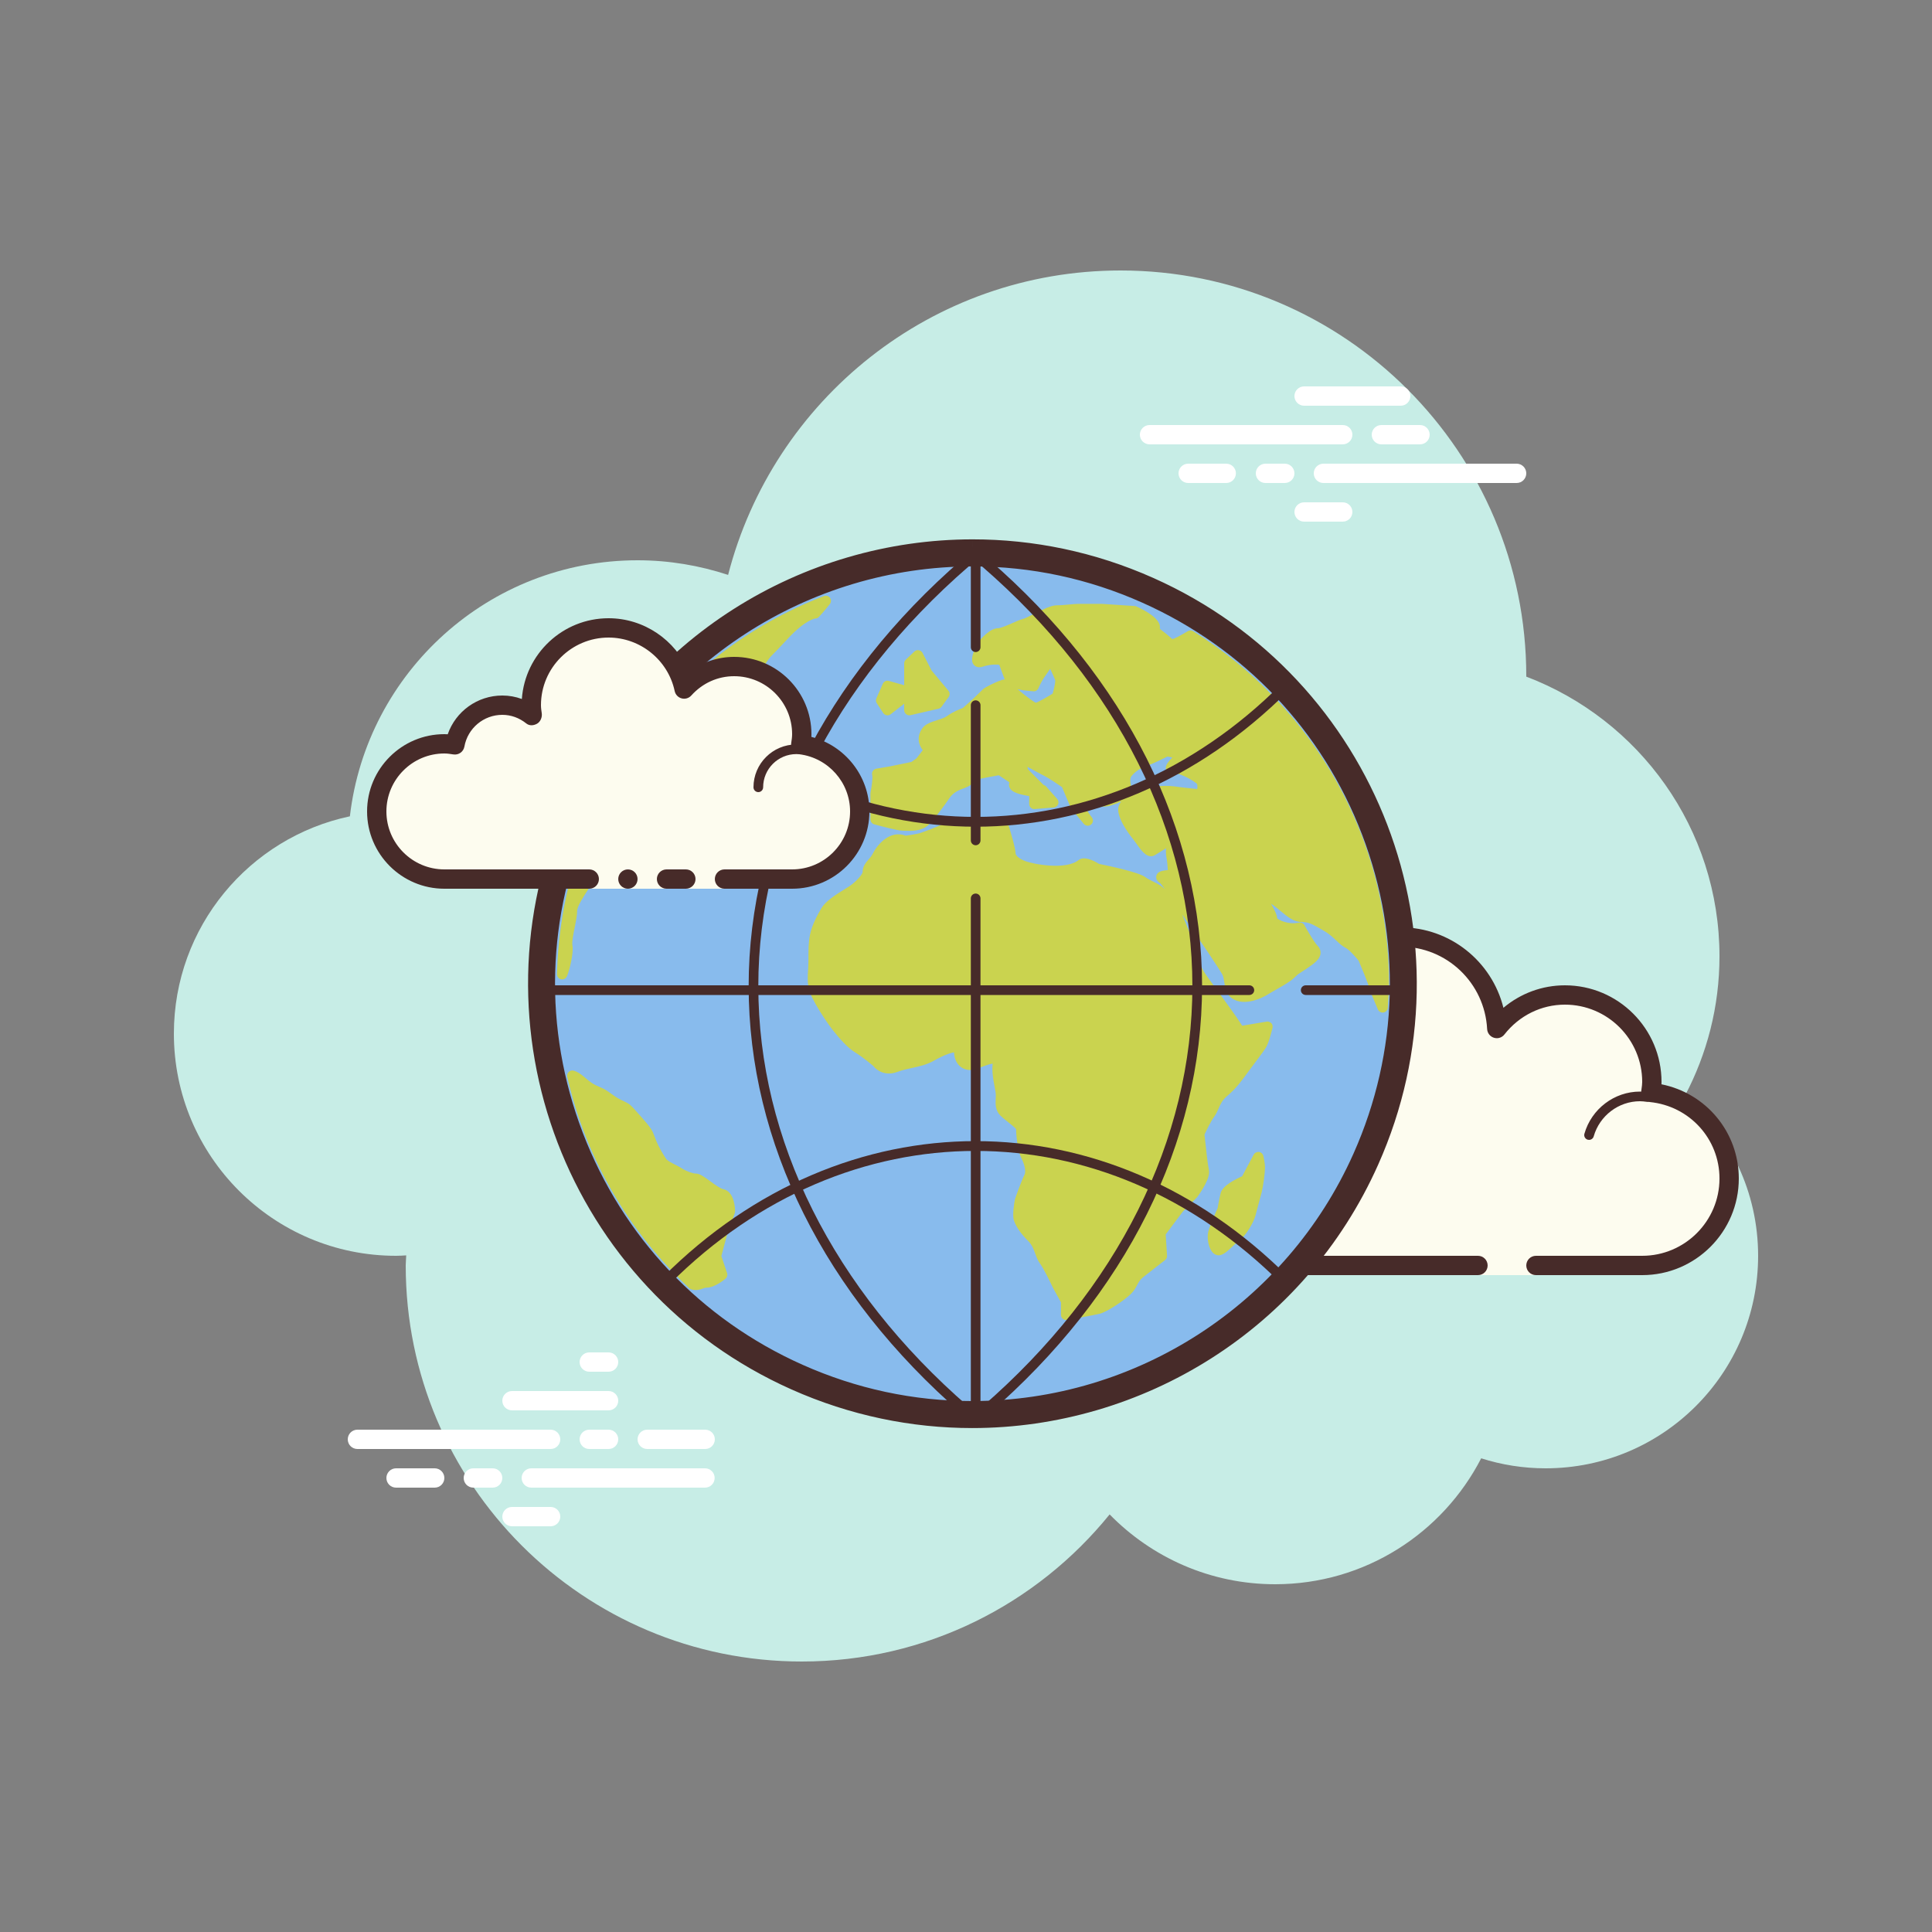 <svg xmlns="http://www.w3.org/2000/svg" xmlns:xlink="http://www.w3.org/1999/xlink" version="1.1" id="Layer_1" x="0px" y="0px" viewBox="0 0 100 100" style="enable-background:new 0 0 100 100;" xml:space="preserve">
	<rect x="0" y="0" width="100" height="100" fill="#808080" stroke="none"/>
	<g>
		<path style="fill:#C7EDE6;" d="M87.215,56.71C88.35,54.555,89,52.105,89,49.5c0-6.621-4.159-12.257-10.001-14.478   C78.999,35.015,79,35.008,79,35c0-11.598-9.402-21-21-21c-9.784,0-17.981,6.701-20.313,15.757C36.211,29.272,34.638,29,33,29   c-7.692,0-14.023,5.793-14.89,13.252C12.906,43.353,9,47.969,9,53.5C9,59.851,14.149,65,20.5,65c0.177,0,0.352-0.012,0.526-0.022   C21.022,65.153,21,65.324,21,65.5C21,76.822,30.178,86,41.5,86c6.437,0,12.175-2.972,15.934-7.614C59.612,80.611,62.64,82,66,82   c4.65,0,8.674-2.65,10.666-6.518C77.718,75.817,78.837,76,80,76c6.075,0,11-4.925,11-11C91,61.689,89.53,58.727,87.215,56.71z"></path>
	</g>
	<g>
		<g>
			<path style="fill:#FFFFFF;" d="M28.5,75h-10c-0.276,0-0.5-0.224-0.5-0.5s0.224-0.5,0.5-0.5h10c0.276,0,0.5,0.224,0.5,0.5    S28.777,75,28.5,75z"></path>
		</g>
		<g>
			<path style="fill:#FFFFFF;" d="M31.5,75h-1c-0.276,0-0.5-0.224-0.5-0.5s0.224-0.5,0.5-0.5h1c0.276,0,0.5,0.224,0.5,0.5    S31.777,75,31.5,75z"></path>
		</g>
		<g>
			<path style="fill:#FFFFFF;" d="M36.491,77H27.5c-0.276,0-0.5-0.224-0.5-0.5s0.224-0.5,0.5-0.5h8.991c0.276,0,0.5,0.224,0.5,0.5    S36.767,77,36.491,77z"></path>
		</g>
		<g>
			<path style="fill:#FFFFFF;" d="M25.5,77h-1c-0.276,0-0.5-0.224-0.5-0.5s0.224-0.5,0.5-0.5h1c0.276,0,0.5,0.224,0.5,0.5    S25.777,77,25.5,77z"></path>
		</g>
		<g>
			<path style="fill:#FFFFFF;" d="M22.5,77h-2c-0.276,0-0.5-0.224-0.5-0.5s0.224-0.5,0.5-0.5h2c0.276,0,0.5,0.224,0.5,0.5    S22.777,77,22.5,77z"></path>
		</g>
		<g>
			<path style="fill:#FFFFFF;" d="M28.5,79h-2c-0.276,0-0.5-0.224-0.5-0.5s0.224-0.5,0.5-0.5h2c0.276,0,0.5,0.224,0.5,0.5    S28.776,79,28.5,79z"></path>
		</g>
		<g>
			<path style="fill:#FFFFFF;" d="M31.5,70c-0.177,0-0.823,0-1,0c-0.276,0-0.5,0.224-0.5,0.5c0,0.276,0.224,0.5,0.5,0.5    c0.177,0,0.823,0,1,0c0.276,0,0.5-0.224,0.5-0.5C32,70.224,31.776,70,31.5,70z"></path>
		</g>
		<g>
			<path style="fill:#FFFFFF;" d="M31.5,72c-0.177,0-4.823,0-5,0c-0.276,0-0.5,0.224-0.5,0.5c0,0.276,0.224,0.5,0.5,0.5    c0.177,0,4.823,0,5,0c0.276,0,0.5-0.224,0.5-0.5C32,72.224,31.776,72,31.5,72z"></path>
		</g>
		<g>
			<path style="fill:#FFFFFF;" d="M36.5,74c-0.177,0-2.823,0-3,0c-0.276,0-0.5,0.224-0.5,0.5c0,0.276,0.224,0.5,0.5,0.5    c0.177,0,2.823,0,3,0c0.276,0,0.5-0.224,0.5-0.5C37,74.224,36.776,74,36.5,74z"></path>
		</g>
	</g>
	<g>
		<g>
			<path style="fill:#FFFFFF;" d="M69.5,23h-10c-0.276,0-0.5-0.224-0.5-0.5s0.224-0.5,0.5-0.5h10c0.276,0,0.5,0.224,0.5,0.5    S69.776,23,69.5,23z"></path>
		</g>
		<g>
			<path style="fill:#FFFFFF;" d="M73.5,23h-2c-0.276,0-0.5-0.224-0.5-0.5s0.224-0.5,0.5-0.5h2c0.276,0,0.5,0.224,0.5,0.5    S73.776,23,73.5,23z"></path>
		</g>
		<g>
			<path style="fill:#FFFFFF;" d="M78.5,25h-10c-0.276,0-0.5-0.224-0.5-0.5s0.224-0.5,0.5-0.5h10c0.276,0,0.5,0.224,0.5,0.5    S78.777,25,78.5,25z"></path>
		</g>
		<g>
			<path style="fill:#FFFFFF;" d="M66.5,25h-1c-0.276,0-0.5-0.224-0.5-0.5s0.224-0.5,0.5-0.5h1c0.276,0,0.5,0.224,0.5,0.5    S66.776,25,66.5,25z"></path>
		</g>
		<g>
			<path style="fill:#FFFFFF;" d="M63.47,25H61.5c-0.276,0-0.5-0.224-0.5-0.5s0.224-0.5,0.5-0.5h1.97c0.276,0,0.5,0.224,0.5,0.5    S63.746,25,63.47,25z"></path>
		</g>
		<g>
			<path style="fill:#FFFFFF;" d="M72.5,21h-5c-0.276,0-0.5-0.224-0.5-0.5s0.224-0.5,0.5-0.5h5c0.276,0,0.5,0.224,0.5,0.5    S72.777,21,72.5,21z"></path>
		</g>
		<g>
			<path style="fill:#FFFFFF;" d="M69.5,27h-2c-0.276,0-0.5-0.224-0.5-0.5s0.224-0.5,0.5-0.5h2c0.276,0,0.5,0.224,0.5,0.5    S69.776,27,69.5,27z"></path>
		</g>
	</g>
	<g>
		<g>
			<path style="fill:#FDFCEF;" d="M76.5,65.5V66h3v-0.5c0,0,4.242,0,5.5,0c2.485,0,4.5-2.015,4.5-4.5    c0-2.333-1.782-4.229-4.055-4.455C85.467,56.364,85.5,56.187,85.5,56c0-2.485-2.015-4.5-4.5-4.5c-1.438,0-2.703,0.686-3.527,1.736    C77.333,50.6,75.171,48.5,72.5,48.5c-2.761,0-5,2.239-5,5c0,0.446,0.077,0.87,0.187,1.282C67.045,54.005,66.086,53.5,65,53.5    c-1.781,0-3.234,1.335-3.455,3.055C61.364,56.533,61.187,56.5,61,56.5c-2.485,0-4.5,2.015-4.5,4.5s2.015,4.5,4.5,4.5s9.5,0,9.5,0    H76.5z"></path>
		</g>
		<g>
			<path style="fill:#472B29;" d="M72.5,48c-3.033,0-5.5,2.467-5.5,5.5c0,0.016,0,0.031,0,0.047C66.398,53.192,65.71,53,65,53    c-1.831,0-3.411,1.261-3.858,3.005C61.095,56.002,61.048,56,61,56c-2.757,0-5,2.243-5,5s2.243,5,5,5h15.5    c0.276,0,0.5-0.224,0.5-0.5S76.776,65,76.5,65H61c-2.206,0-4-1.794-4-4s1.794-4,4-4c0.117,0,0.23,0.017,0.343,0.032l0.141,0.019    c0.021,0.003,0.041,0.004,0.062,0.004c0.246,0,0.462-0.185,0.495-0.437C62.232,55.125,63.504,54,65,54    c0.885,0,1.723,0.401,2.301,1.1c0.098,0.118,0.241,0.182,0.386,0.182c0.078,0,0.156-0.018,0.228-0.056    c0.209-0.107,0.314-0.346,0.254-0.573C68.054,54.218,68,53.852,68,53.5c0-2.481,2.019-4.5,4.5-4.5    c2.381,0,4.347,1.872,4.474,4.263c0.011,0.208,0.15,0.387,0.349,0.45c0.05,0.016,0.101,0.024,0.152,0.024    c0.15,0,0.296-0.069,0.392-0.192C78.638,52.563,79.779,52,81,52c2.206,0,4,1.794,4,4c0,0.117-0.017,0.23-0.032,0.343l-0.019,0.141    c-0.016,0.134,0.022,0.268,0.106,0.373c0.084,0.105,0.207,0.172,0.34,0.185C87.451,57.247,89,58.949,89,61c0,2.206-1.794,4-4,4    h-5.5c-0.276,0-0.5,0.224-0.5,0.5s0.224,0.5,0.5,0.5H85c2.757,0,5-2.243,5-5c0-2.397-1.689-4.413-4.003-4.877    C85.999,56.082,86,56.041,86,56c0-2.757-2.243-5-5-5c-1.176,0-2.293,0.416-3.183,1.164C77.219,49.76,75.055,48,72.5,48L72.5,48z"></path>
		</g>
		<g>
			<path style="fill:#472B29;" d="M71,55c-1.403,0-2.609,0.999-2.913,2.341C67.72,57.119,67.301,57,66.875,57    c-1.202,0-2.198,0.897-2.353,2.068C64.319,59.022,64.126,59,63.937,59c-1.529,0-2.811,1.2-2.918,2.732    C61.01,61.87,61.114,61.99,61.251,62c0.006,0,0.012,0,0.018,0c0.13,0,0.24-0.101,0.249-0.232c0.089-1.271,1.151-2.268,2.419-2.268    c0.229,0,0.47,0.042,0.738,0.127c0.022,0.007,0.045,0.01,0.067,0.01c0.055,0,0.11-0.02,0.156-0.054    C64.962,59.537,65,59.455,65,59.375c0-1.034,0.841-1.875,1.875-1.875c0.447,0,0.885,0.168,1.231,0.473    c0.047,0.041,0.106,0.063,0.165,0.063c0.032,0,0.063-0.006,0.093-0.019c0.088-0.035,0.148-0.117,0.155-0.212    C68.623,56.512,69.712,55.5,71,55.5c0.208,0,0.425,0.034,0.682,0.107c0.023,0.007,0.047,0.01,0.07,0.01    c0.109,0,0.207-0.073,0.239-0.182c0.038-0.133-0.039-0.271-0.172-0.309C71.517,55.04,71.256,55,71,55L71,55z"></path>
		</g>
		<g>
			<path style="fill:#472B29;" d="M84.883,56.5c-1.326,0-2.508,0.897-2.874,2.182c-0.038,0.133,0.039,0.271,0.172,0.309    C82.205,58.997,82.228,59,82.25,59c0.109,0,0.209-0.072,0.24-0.182C82.795,57.748,83.779,57,84.883,57    c0.117,0,0.23,0.014,0.342,0.029c0.012,0.002,0.023,0.003,0.035,0.003c0.121,0,0.229-0.092,0.246-0.217    c0.019-0.137-0.077-0.263-0.214-0.281C85.158,56.516,85.022,56.5,84.883,56.5L84.883,56.5z"></path>
		</g>
	</g>
	<g>
		<g>
			<g>
				<path style="fill:#88BBED;" d="M50.321,73.217c-3.133,0-6.185-0.653-9.07-1.94c-11.227-5.008-16.286-18.216-11.278-29.442     c3.582-8.029,11.579-13.218,20.374-13.218c3.133,0,6.184,0.653,9.07,1.94c5.438,2.426,9.606,6.824,11.736,12.385     c2.131,5.561,1.968,11.619-0.459,17.058C67.111,68.028,59.115,73.217,50.321,73.217z"></path>
			</g>
			<g>
				<g>
					<path style="fill:#472B29;" d="M50.348,27.917v1.4c3.033,0,5.988,0.632,8.783,1.879c5.268,2.35,9.305,6.61,11.368,11.997      s1.905,11.254-0.444,16.522c-3.469,7.777-11.215,12.803-19.734,12.803c-3.034,0-5.989-0.632-8.784-1.879      c-5.268-2.35-9.305-6.61-11.368-11.997s-1.905-11.254,0.444-16.522c3.469-7.777,11.215-12.802,19.734-12.803L50.348,27.917       M50.346,27.917c-8.798,0-17.197,5.078-21.013,13.632c-5.173,11.598,0.034,25.194,11.632,30.367c3.044,1.358,6.224,2,9.355,2      c8.798,0,17.197-5.078,21.013-13.632c5.173-11.598-0.034-25.194-11.632-30.367C56.657,28.559,53.477,27.916,50.346,27.917      L50.346,27.917z"></path>
				</g>
			</g>
		</g>
		<g>
			<g>
				<path style="fill:#CAD34F;" d="M29.628,48.935c-0.035-0.173,0.049-0.587,0.116-0.92c0.066-0.327,0.129-0.636,0.129-0.872     c0-0.227,0.336-0.745,0.559-1.089c0.17-0.26,0.316-0.486,0.383-0.657c0.102-0.259,0.496-0.864,0.844-1.396     c0.152-0.233,0.298-0.457,0.416-0.647c0.101-0.162,0.312-0.501,0.096-0.721c-0.069-0.072-0.152-0.094-0.246-0.099     c0.028-0.027,0.051-0.048,0.072-0.062c0.241-0.161,1.609-1.126,1.645-1.155c0.025-0.026,0.612-0.636-0.034-1.841     c-0.232-0.427-0.169-0.543-0.088-0.69c0.053-0.097,0.12-0.218,0.12-0.385c0-0.112-0.072-0.214-0.178-0.251     c-0.014-0.005-0.09-0.031-0.196-0.046c-0.095-0.011-0.193,0.028-0.251,0.107c-2.63,3.568-4.076,7.79-4.183,12.21     c-0.003,0.128,0.086,0.241,0.211,0.267c0.018,0.004,0.037,0.006,0.056,0.006c0.107,0,0.204-0.064,0.247-0.164     C29.489,50.188,29.699,49.302,29.628,48.935z"></path>
			</g>
			<g>
				<path style="fill:#CAD34F;" d="M37.432,61.55c-0.152-0.03-0.453-0.25-0.673-0.411c-0.345-0.252-0.55-0.395-0.743-0.395     c-0.167,0-0.517-0.131-0.732-0.274c-0.089-0.061-0.206-0.12-0.331-0.183c-0.173-0.088-0.409-0.205-0.477-0.307     c-0.105-0.156-0.365-0.565-0.536-0.995l-0.063-0.168c-0.106-0.294-0.169-0.427-0.708-1.031l-0.104-0.116     c-0.436-0.492-0.462-0.522-0.746-0.656l-0.192-0.093c-0.212-0.106-0.357-0.211-0.498-0.314c-0.16-0.116-0.326-0.238-0.564-0.333     c-0.369-0.151-0.522-0.267-0.806-0.514c-0.216-0.19-0.402-0.301-0.571-0.344c-0.091-0.02-0.185,0.003-0.252,0.067     c-0.066,0.065-0.094,0.159-0.074,0.25c0.957,4.193,3.14,7.977,6.316,10.944c0.032,0.03,0.072,0.052,0.114,0.064     c0.085,0.022,0.16,0.03,0.228,0.03c0.148,0,0.261-0.041,0.35-0.074c0.077-0.028,0.132-0.048,0.209-0.048     c0.394,0,0.878-0.386,0.972-0.464c0.084-0.07,0.117-0.186,0.082-0.289l-0.296-0.885l0.298-1.112l0.396-1.112     c0.011-0.029,0.016-0.06,0.016-0.09C38.048,62.592,38.031,61.672,37.432,61.55z"></path>
			</g>
			<g>
				<path style="fill:#CAD34F;" d="M42.192,32.015c0.075,0,0.146-0.031,0.196-0.086c0,0,0.31-0.336,0.566-0.664     c0.074-0.095,0.076-0.227,0.004-0.323c-0.07-0.097-0.198-0.131-0.311-0.091c-2.548,0.981-4.863,2.422-6.879,4.282     c-0.029,0.027-0.052,0.061-0.066,0.097c-0.042,0.104-0.078,0.202-0.106,0.3c-0.038,0.156,0,0.299,0.107,0.394     c0.172,0.155,0.461,0.115,0.704,0.038l0.623,0.278c0.034,0.016,0.072,0.022,0.109,0.022c0.031,0,0.062-0.005,0.091-0.016     l0.883-0.32c0.064-0.023,0.116-0.07,0.147-0.131c0.002-0.004,0.223-0.431,0.719-0.784c0.42-0.301,0.525-0.449,0.649-0.658     c0.034-0.058,0.072-0.122,0.132-0.202c0.106-0.142,0.106-0.142,0.194-0.231c0.101-0.101,0.303-0.303,0.828-0.868     C41.7,32.065,42.197,32.015,42.192,32.015L42.192,32.015z"></path>
			</g>
			<g>
				<path style="fill:#CAD34F;" d="M65.16,59.623c-0.105-0.005-0.216,0.042-0.268,0.139l-0.599,1.121     c-0.359,0.158-1.015,0.493-1.111,0.865c-0.069,0.279-0.139,0.67-0.159,0.788c-0.08,0.177-0.401,0.903-0.483,1.216     c-0.082,0.326,0.012,0.879,0.256,1.105c0.083,0.077,0.181,0.117,0.284,0.117c0.043,0,0.084-0.007,0.126-0.021     c0.199-0.066,0.409-0.268,0.632-0.479c0.115-0.111,0.225-0.217,0.312-0.275c0.31-0.207,0.737-0.909,0.831-1.28     c0.049-0.195,0.127-0.481,0.199-0.746l0.122-0.452c0-0.001,0-0.002,0.001-0.003c0.083-0.333,0.169-0.993,0.174-1.267     c0-0.269-0.084-0.612-0.089-0.627C65.36,59.715,65.269,59.636,65.16,59.623z"></path>
			</g>
			<g>
				<path style="fill:#CAD34F;" d="M61.758,32.673c-0.082-0.052-0.186-0.053-0.271-0.007l-0.169,0.098     c-0.152,0.09-0.559,0.325-0.652,0.31c-0.16-0.159-0.445-0.382-0.637-0.528c0.01-0.048,0.011-0.092,0.007-0.125     c-0.034-0.431-0.776-0.831-1.215-1.031c-0.029-0.014-0.061-0.021-0.093-0.022l-1.699-0.113h-1.2     c-0.112,0-0.273,0.015-0.455,0.031c-0.211,0.021-0.454,0.044-0.67,0.044c-0.285,0-0.68,0.189-1.209,0.456     c-0.208,0.106-0.444,0.225-0.539,0.249c-0.148,0.036-0.34,0.121-0.563,0.219c-0.239,0.105-0.599,0.263-0.735,0.263     c-0.415,0-0.879,0.54-1.037,0.743c-0.465,0.852-0.278,1.076-0.217,1.15c0.049,0.059,0.192,0.183,0.459,0.097     c0.402-0.137,0.807-0.115,0.861-0.095c0.042,0.121,0.101,0.281,0.162,0.441c0.042,0.111,0.084,0.223,0.119,0.319     c-0.036-0.002-0.078-0.001-0.117,0.012c-0.502,0.168-0.916,0.417-0.985,0.468c-0.464,0.467-0.935,0.88-1.069,0.996     c-0.142,0.051-0.539,0.205-0.827,0.423c-0.108,0.08-0.305,0.144-0.498,0.204c-0.298,0.096-0.606,0.194-0.764,0.415     c-0.316,0.443-0.198,0.868,0.017,1.14l-0.325,0.423l-0.267,0.187l-1.108,0.228l-0.706,0.119     c-0.076,0.013-0.142,0.061-0.181,0.126c-0.041,0.066-0.049,0.148-0.027,0.221c0.029,0.096-0.012,0.5-0.094,0.918v1.358     c0,0.12,0.08,0.225,0.196,0.257c0.281,0.077,1.217,0.331,1.474,0.331l0.115,0.003c0.31,0.013,0.88,0.035,1.238-0.322     c0.336-0.34,0.868-1.074,1.033-1.322c0.13-0.195,0.309-0.395,0.729-0.536c0.329-0.11,0.503-0.256,0.629-0.364     c0.076-0.065,0.119-0.099,0.169-0.115c0.145-0.049,0.69-0.151,1.061-0.215l0.549,0.368c-0.025,0.067-0.034,0.149-0.001,0.242     c0.069,0.196,0.267,0.34,1.025,0.469v0.406c0,0.075,0.031,0.146,0.086,0.196c0.056,0.051,0.131,0.08,0.203,0.069l0.982-0.08     c0.1-0.009,0.188-0.073,0.225-0.167c0.037-0.094,0.019-0.201-0.048-0.277l-0.569-0.642c-0.035-0.04-0.082-0.067-0.133-0.081     l-0.82-0.823l-0.011-0.117c0.307,0.172,0.693,0.385,0.878,0.476c0.243,0.122,0.733,0.456,0.906,0.575l0.445,1.053     c0.01,0.022,0.023,0.045,0.04,0.065l0.641,0.783c0.093,0.114,0.263,0.13,0.375,0.038c0.114-0.093,0.132-0.259,0.041-0.375     c-0.255-0.318-0.317-0.528-0.316-0.558c0-0.001,0.042-0.031,0.164-0.032c0.192,0.02,0.84,0.079,1.112-0.013     c0.199-0.065,0.369-0.126,0.567-0.215c-0.12,0.142-0.195,0.333-0.147,0.573c0.075,0.379,0.335,0.85,0.774,1.398     c0.067,0.086,0.132,0.176,0.193,0.263c0.25,0.349,0.563,0.784,0.962,0.516c0.108-0.07,0.326-0.205,0.534-0.332     c-0.012,0.158-0.011,0.328,0.021,0.483c0.043,0.205,0.061,0.462,0.069,0.649c-0.421,0.028-0.542,0.13-0.588,0.28     c-0.016,0.051-0.051,0.227,0.153,0.365c0.076,0.05,0.19,0.202,0.298,0.359c-0.143-0.16-0.357-0.281-0.596-0.399     c-0.159-0.078-0.325-0.159-0.439-0.246c-0.332-0.248-1.85-0.571-2.384-0.68c-0.348-0.212-0.8-0.408-1.065-0.196     c-0.666,0.53-2.359,0.21-2.782,0.041c-0.327-0.129-0.476-0.295-0.476-0.393c0-0.261-0.286-1.201-0.374-1.483     c-0.041-0.128-0.165-0.209-0.302-0.184c-0.294,0.052-0.82,0.136-0.977,0.136c-0.116,0-0.491-0.121-0.773-0.233     c-0.038-0.016-0.08-0.022-0.124-0.018c-0.088,0.009-0.859,0.085-1.215,0.265c-0.291,0.147-0.912,0.38-1.163,0.464     c-0.156,0.052-0.553,0.111-0.759,0.14c-0.818-0.307-1.463,0.447-1.72,0.957c-0.047,0.097-0.121,0.181-0.199,0.271     c-0.138,0.158-0.31,0.357-0.31,0.648c0,0.133-0.364,0.527-0.685,0.74c-0.045,0.03-0.113,0.072-0.196,0.123     c-0.515,0.316-1.036,0.654-1.244,1.002c-0.219,0.364-0.501,0.897-0.596,1.37c-0.084,0.426-0.084,0.769-0.084,1.333     c0,0.194-0.01,0.359-0.019,0.511c-0.018,0.287-0.034,0.557,0.022,0.898c0.095,0.588,1.015,1.906,1.256,2.208     c0.349,0.436,0.759,0.922,1.197,1.182c0.329,0.2,0.791,0.583,0.901,0.676c0.172,0.228,0.62,0.544,1.249,0.307     c0.249-0.093,0.508-0.149,0.758-0.204c0.376-0.081,0.763-0.167,1.127-0.374c0.55-0.31,0.905-0.421,1.046-0.427     c0.012,0.326,0.142,0.601,0.364,0.761c0.216,0.156,0.494,0.19,0.788,0.091c0.077-0.026,0.162-0.058,0.25-0.091     c0.154-0.058,0.449-0.169,0.598-0.184c-0.051,0.395,0.032,0.836,0.098,1.19c0.033,0.176,0.064,0.343,0.064,0.435     c0,0.06-0.003,0.119-0.005,0.178c-0.014,0.273-0.031,0.615,0.244,0.891c0.08,0.08,0.203,0.179,0.334,0.284     c0.154,0.122,0.44,0.349,0.473,0.411c0,0.201,0.067,1.08,0.268,1.483c0.189,0.376,0.253,0.714,0.168,0.884     c-0.167,0.331-0.471,1.197-0.493,1.27c-0.036,0.185-0.147,0.811-0.051,1.093c0.108,0.326,0.357,0.685,0.742,1.069     c0.194,0.194,0.274,0.414,0.359,0.645c0.065,0.18,0.133,0.366,0.255,0.527c0.184,0.247,0.538,0.976,0.667,1.253l0.41,0.741v0.651     c0,0.079,0.035,0.154,0.095,0.204c0.048,0.041,0.109,0.063,0.172,0.063c0.015,0,0.031-0.001,0.046-0.004     c0.057-0.01,1.376-0.241,1.702-0.323c0.377-0.097,1.268-0.689,1.612-1.031c0.173-0.174,0.253-0.329,0.323-0.464     c0.075-0.145,0.135-0.258,0.309-0.399c0.401-0.319,1.128-0.88,1.128-0.88c0.07-0.054,0.109-0.141,0.104-0.228l-0.07-1.101     l0.882-1.178l0.748-0.753c0.216-0.295,0.707-1.024,0.604-1.421c-0.052-0.214-0.161-1.178-0.226-1.817     c0.107-0.232,0.338-0.706,0.505-0.928c0.101-0.141,0.164-0.285,0.225-0.424c0.097-0.224,0.19-0.436,0.451-0.652     c0.437-0.363,0.748-0.79,0.976-1.101l0.194-0.263c0.257-0.343,0.66-0.879,0.804-1.094v-0.001c0.14-0.208,0.259-0.635,0.361-1.036     c0.022-0.07,0.016-0.151-0.022-0.218c-0.057-0.096-0.167-0.147-0.274-0.129l-1.269,0.211c-0.311-0.488-0.835-1.204-1.265-1.793     c-0.325-0.443-0.631-0.863-0.725-1.019c-0.207-0.346-0.435-1.074-0.53-1.452c-0.057-0.223-0.235-0.648-0.393-1.024     c-0.08-0.192-0.151-0.358-0.178-0.438c-0.003-0.011-0.013-0.026-0.017-0.037c0.864,1.244,1.977,2.905,2.09,3.13     c0.048,0.099,0.069,0.24,0.093,0.388c0.038,0.249,0.081,0.532,0.279,0.727c0.599,0.599,1.658,0.112,2.016-0.125     c0.073-0.048,0.199-0.117,0.343-0.201c0.448-0.253,0.805-0.461,0.986-0.642c0.159-0.156,0.159-0.156,0.332-0.268l0.267-0.174     c0.439-0.294,0.728-0.509,0.758-0.809c0.01-0.102-0.009-0.255-0.157-0.404c-0.155-0.156-0.496-0.735-0.675-1.061     c-0.057-0.105-0.175-0.157-0.293-0.133c-0.555,0.124-1.068-0.156-1.12-0.22c0-0.161-0.138-0.452-0.317-0.76     c0.165,0.106,0.329,0.242,0.488,0.375c0.356,0.295,0.691,0.574,1.088,0.574c0.373,0,0.565,0.111,1.027,0.377l0.122,0.07     c0.283,0.159,0.479,0.346,0.653,0.511c0.156,0.147,0.303,0.286,0.481,0.377c0.192,0.096,0.536,0.494,0.676,0.668     c0.132,0.306,0.487,1.156,0.547,1.403c0,0.001,0,0.002,0,0.003c0.042,0.16,0.153,0.42,0.281,0.719     c0.057,0.132,0.114,0.268,0.164,0.391c0.042,0.102,0.14,0.167,0.247,0.167c0.014,0,0.029-0.001,0.044-0.003     c0.124-0.021,0.216-0.124,0.223-0.248l0.019-0.305c0.025-0.305,0.045-0.614,0.045-0.924     C71.895,43.484,68.106,36.659,61.758,32.673z M58.529,40.63c-0.033-0.215-0.046-0.353,0.036-0.458     c0.27-0.333,0.618-0.476,0.856-0.556c0.216-0.07,0.786-0.348,1.006-0.457l0.256,0.047c-0.428,0.422-0.354,0.57-0.307,0.666     c0.027,0.053,0.133,0.22,0.406,0.151c0.167-0.031,0.767,0.235,1.138,0.516c0.07,0.052,0.068,0.185,0.047,0.301     c-0.295-0.029-0.827-0.083-1.211-0.14c-0.599-0.081-1.493,0.077-1.53,0.083c-0.029,0.005-0.057,0.016-0.082,0.029l-0.659,0.37     C58.587,41.011,58.554,40.792,58.529,40.63z M53.485,35.781c0.11,0.013,0.221-0.058,0.266-0.164     c0.001-0.003,0.156-0.376,0.372-0.663c0.081-0.11,0.161-0.227,0.234-0.335c0.11,0.231,0.222,0.474,0.257,0.578     c0.022,0.085-0.04,0.406-0.131,0.706c-0.361,0.224-0.786,0.455-0.861,0.472c-0.121-0.038-0.526-0.346-0.958-0.704     C52.862,35.717,53.128,35.758,53.485,35.781z"></path>
			</g>
		</g>
		<g>
			<path style="fill:#CAD34F;" d="M49.091,35.752l-0.867-1.038l-0.472-0.916c-0.039-0.075-0.111-0.128-0.194-0.142    c-0.084-0.019-0.169,0.01-0.231,0.069l-0.441,0.415c-0.054,0.051-0.085,0.121-0.085,0.196v1.132l-0.789-0.223    c-0.131-0.04-0.266,0.027-0.32,0.151l-0.33,0.75c-0.037,0.083-0.028,0.18,0.022,0.255l0.329,0.501    c0.041,0.064,0.107,0.107,0.181,0.119c0.015,0.002,0.029,0.003,0.044,0.003c0.059,0,0.117-0.02,0.166-0.057l0.696-0.543v0.331    c0,0.082,0.038,0.159,0.101,0.21c0.065,0.052,0.147,0.072,0.228,0.052l1.449-0.334c0.064-0.014,0.119-0.051,0.157-0.103    l0.364-0.499C49.174,35.982,49.17,35.847,49.091,35.752z"></path>
		</g>
		<g>
			<path style="fill:#472B29;" d="M64.667,51.5h-36.75c-0.138,0-0.25-0.112-0.25-0.25S27.778,51,27.917,51h36.75    c0.138,0,0.25,0.112,0.25,0.25S64.805,51.5,64.667,51.5z"></path>
		</g>
		<g>
			<path style="fill:#472B29;" d="M50.5,42.79c-5.745,0-11.49-2.344-16.177-7.03c-0.098-0.098-0.098-0.256,0-0.354    s0.256-0.098,0.354,0c9.169,9.168,22.479,9.169,31.646,0c0.098-0.098,0.256-0.098,0.354,0s0.098,0.256,0,0.354    C61.99,40.446,56.245,42.79,50.5,42.79z"></path>
		</g>
		<g>
			<path style="fill:#472B29;" d="M49.969,73.25c-0.058,0-0.117-0.021-0.164-0.062C42.677,67.008,38.75,59.142,38.75,51.039    c0-8.065,3.926-15.911,11.055-22.092c0.103-0.091,0.262-0.079,0.353,0.024c0.09,0.104,0.079,0.263-0.025,0.353    C43.115,35.409,39.25,43.12,39.25,51.039c0,7.956,3.865,15.688,10.882,21.772c0.104,0.09,0.116,0.248,0.025,0.353    C50.109,73.221,50.039,73.25,49.969,73.25z"></path>
		</g>
		<g>
			<path style="fill:#472B29;" d="M51.001,73.25c-0.07,0-0.14-0.029-0.189-0.086c-0.09-0.104-0.079-0.263,0.025-0.353    c7.017-6.085,10.881-13.817,10.881-21.773c0-7.918-3.864-15.629-10.881-21.714c-0.104-0.09-0.116-0.248-0.025-0.353    s0.248-0.115,0.353-0.024c7.128,6.181,11.054,14.025,11.054,22.091c0,8.104-3.926,15.97-11.054,22.15    C51.117,73.229,51.06,73.25,51.001,73.25z"></path>
		</g>
		<g>
			<path style="fill:#472B29;" d="M66.5,66.521c-0.064,0-0.128-0.024-0.177-0.073c-9.169-9.169-22.478-9.168-31.646,0    c-0.098,0.098-0.256,0.098-0.354,0s-0.098-0.256,0-0.354c9.373-9.373,22.98-9.373,32.354,0c0.098,0.098,0.098,0.256,0,0.354    C66.628,66.497,66.564,66.521,66.5,66.521z"></path>
		</g>
		<g>
			<path style="fill:#472B29;" d="M72.667,51.5h-5.084c-0.138,0-0.25-0.112-0.25-0.25S67.445,51,67.583,51h5.084    c0.138,0,0.25,0.112,0.25,0.25S72.805,51.5,72.667,51.5z"></path>
		</g>
		<g>
			<path style="fill:#472B29;" d="M50.5,73.75c-0.138,0-0.25-0.112-0.25-0.25v-27c0-0.138,0.112-0.25,0.25-0.25s0.25,0.112,0.25,0.25    v27C50.75,73.638,50.638,73.75,50.5,73.75z"></path>
		</g>
		<g>
			<path style="fill:#472B29;" d="M50.5,33.75c-0.138,0-0.25-0.112-0.25-0.25v-5c0-0.138,0.112-0.25,0.25-0.25s0.25,0.112,0.25,0.25    v5C50.75,33.638,50.638,33.75,50.5,33.75z"></path>
		</g>
		<g>
			<path style="fill:#472B29;" d="M50.5,43.75c-0.138,0-0.25-0.112-0.25-0.25v-7c0-0.138,0.112-0.25,0.25-0.25s0.25,0.112,0.25,0.25    v7C50.75,43.638,50.638,43.75,50.5,43.75z"></path>
		</g>
	</g>
	<g>
		<g>
			<path style="fill:#FDFCEF;" d="M37.5,45.5c0,0,1.567,0,3.5,0s3.5-1.567,3.5-3.5c0-1.781-1.335-3.234-3.055-3.455    C41.473,38.366,41.5,38.187,41.5,38c0-1.933-1.567-3.5-3.5-3.5c-1.032,0-1.95,0.455-2.59,1.165    c-0.384-1.808-1.987-3.165-3.91-3.165c-2.209,0-4,1.791-4,4c0,0.191,0.03,0.374,0.056,0.558C27.128,36.714,26.592,36.5,26,36.5    c-1.228,0-2.245,0.887-2.455,2.055C23.366,38.527,23.187,38.5,23,38.5c-1.933,0-3.5,1.567-3.5,3.5s1.567,3.5,3.5,3.5s7.5,0,7.5,0    V46h7V45.5z"></path>
		</g>
		<g>
			<path style="fill:#472B29;" d="M39.25,41C39.112,41,39,40.888,39,40.75c0-1.223,0.995-2.218,2.218-2.218    c0.034,0.009,0.737-0.001,1.244,0.136c0.133,0.036,0.212,0.173,0.176,0.306c-0.036,0.134-0.173,0.213-0.306,0.176    c-0.444-0.12-1.1-0.12-1.113-0.118c-0.948,0-1.719,0.771-1.719,1.718C39.5,40.888,39.388,41,39.25,41z"></path>
		</g>
		<g>
			<circle style="fill:#472B29;" cx="32.5" cy="45.5" r="0.5"></circle>
		</g>
		<g>
			<path style="fill:#472B29;" d="M41,46h-3.5c-0.276,0-0.5-0.224-0.5-0.5s0.224-0.5,0.5-0.5H41c1.654,0,3-1.346,3-3    c0-1.496-1.125-2.768-2.618-2.959c-0.134-0.018-0.255-0.088-0.336-0.196s-0.115-0.244-0.094-0.377C40.975,38.314,41,38.16,41,38    c0-1.654-1.346-3-3-3c-0.85,0-1.638,0.355-2.219,1c-0.125,0.139-0.321,0.198-0.5,0.148c-0.182-0.049-0.321-0.195-0.36-0.379    C34.58,34.165,33.141,33,31.5,33c-1.93,0-3.5,1.57-3.5,3.5c0,0.143,0.021,0.28,0.041,0.418c0.029,0.203-0.063,0.438-0.242,0.54    c-0.179,0.102-0.396,0.118-0.556-0.01C26.878,37.155,26.449,37,26,37c-0.966,0-1.792,0.691-1.963,1.644    c-0.048,0.267-0.296,0.446-0.569,0.405C23.314,39.025,23.16,39,23,39c-1.654,0-3,1.346-3,3s1.346,3,3,3h7.5    c0.276,0,0.5,0.224,0.5,0.5S30.776,46,30.5,46H23c-2.206,0-4-1.794-4-4s1.794-4,4-4c0.059,0,0.116,0.002,0.174,0.006    C23.588,36.82,24.711,36,26,36c0.349,0,0.689,0.061,1.011,0.18C27.176,33.847,29.126,32,31.5,32c1.831,0,3.466,1.127,4.153,2.774    C36.333,34.276,37.155,34,38,34c2.206,0,4,1.794,4,4c0,0.048-0.001,0.095-0.004,0.142C43.739,38.59,45,40.169,45,42    C45,44.206,43.206,46,41,46z"></path>
		</g>
		<g>
			<path style="fill:#472B29;" d="M35.5,45c-0.159,0-0.841,0-1,0c-0.276,0-0.5,0.224-0.5,0.5c0,0.276,0.224,0.5,0.5,0.5    c0.159,0,0.841,0,1,0c0.276,0,0.5-0.224,0.5-0.5C36,45.224,35.776,45,35.5,45z"></path>
		</g>
	</g>
</svg>
